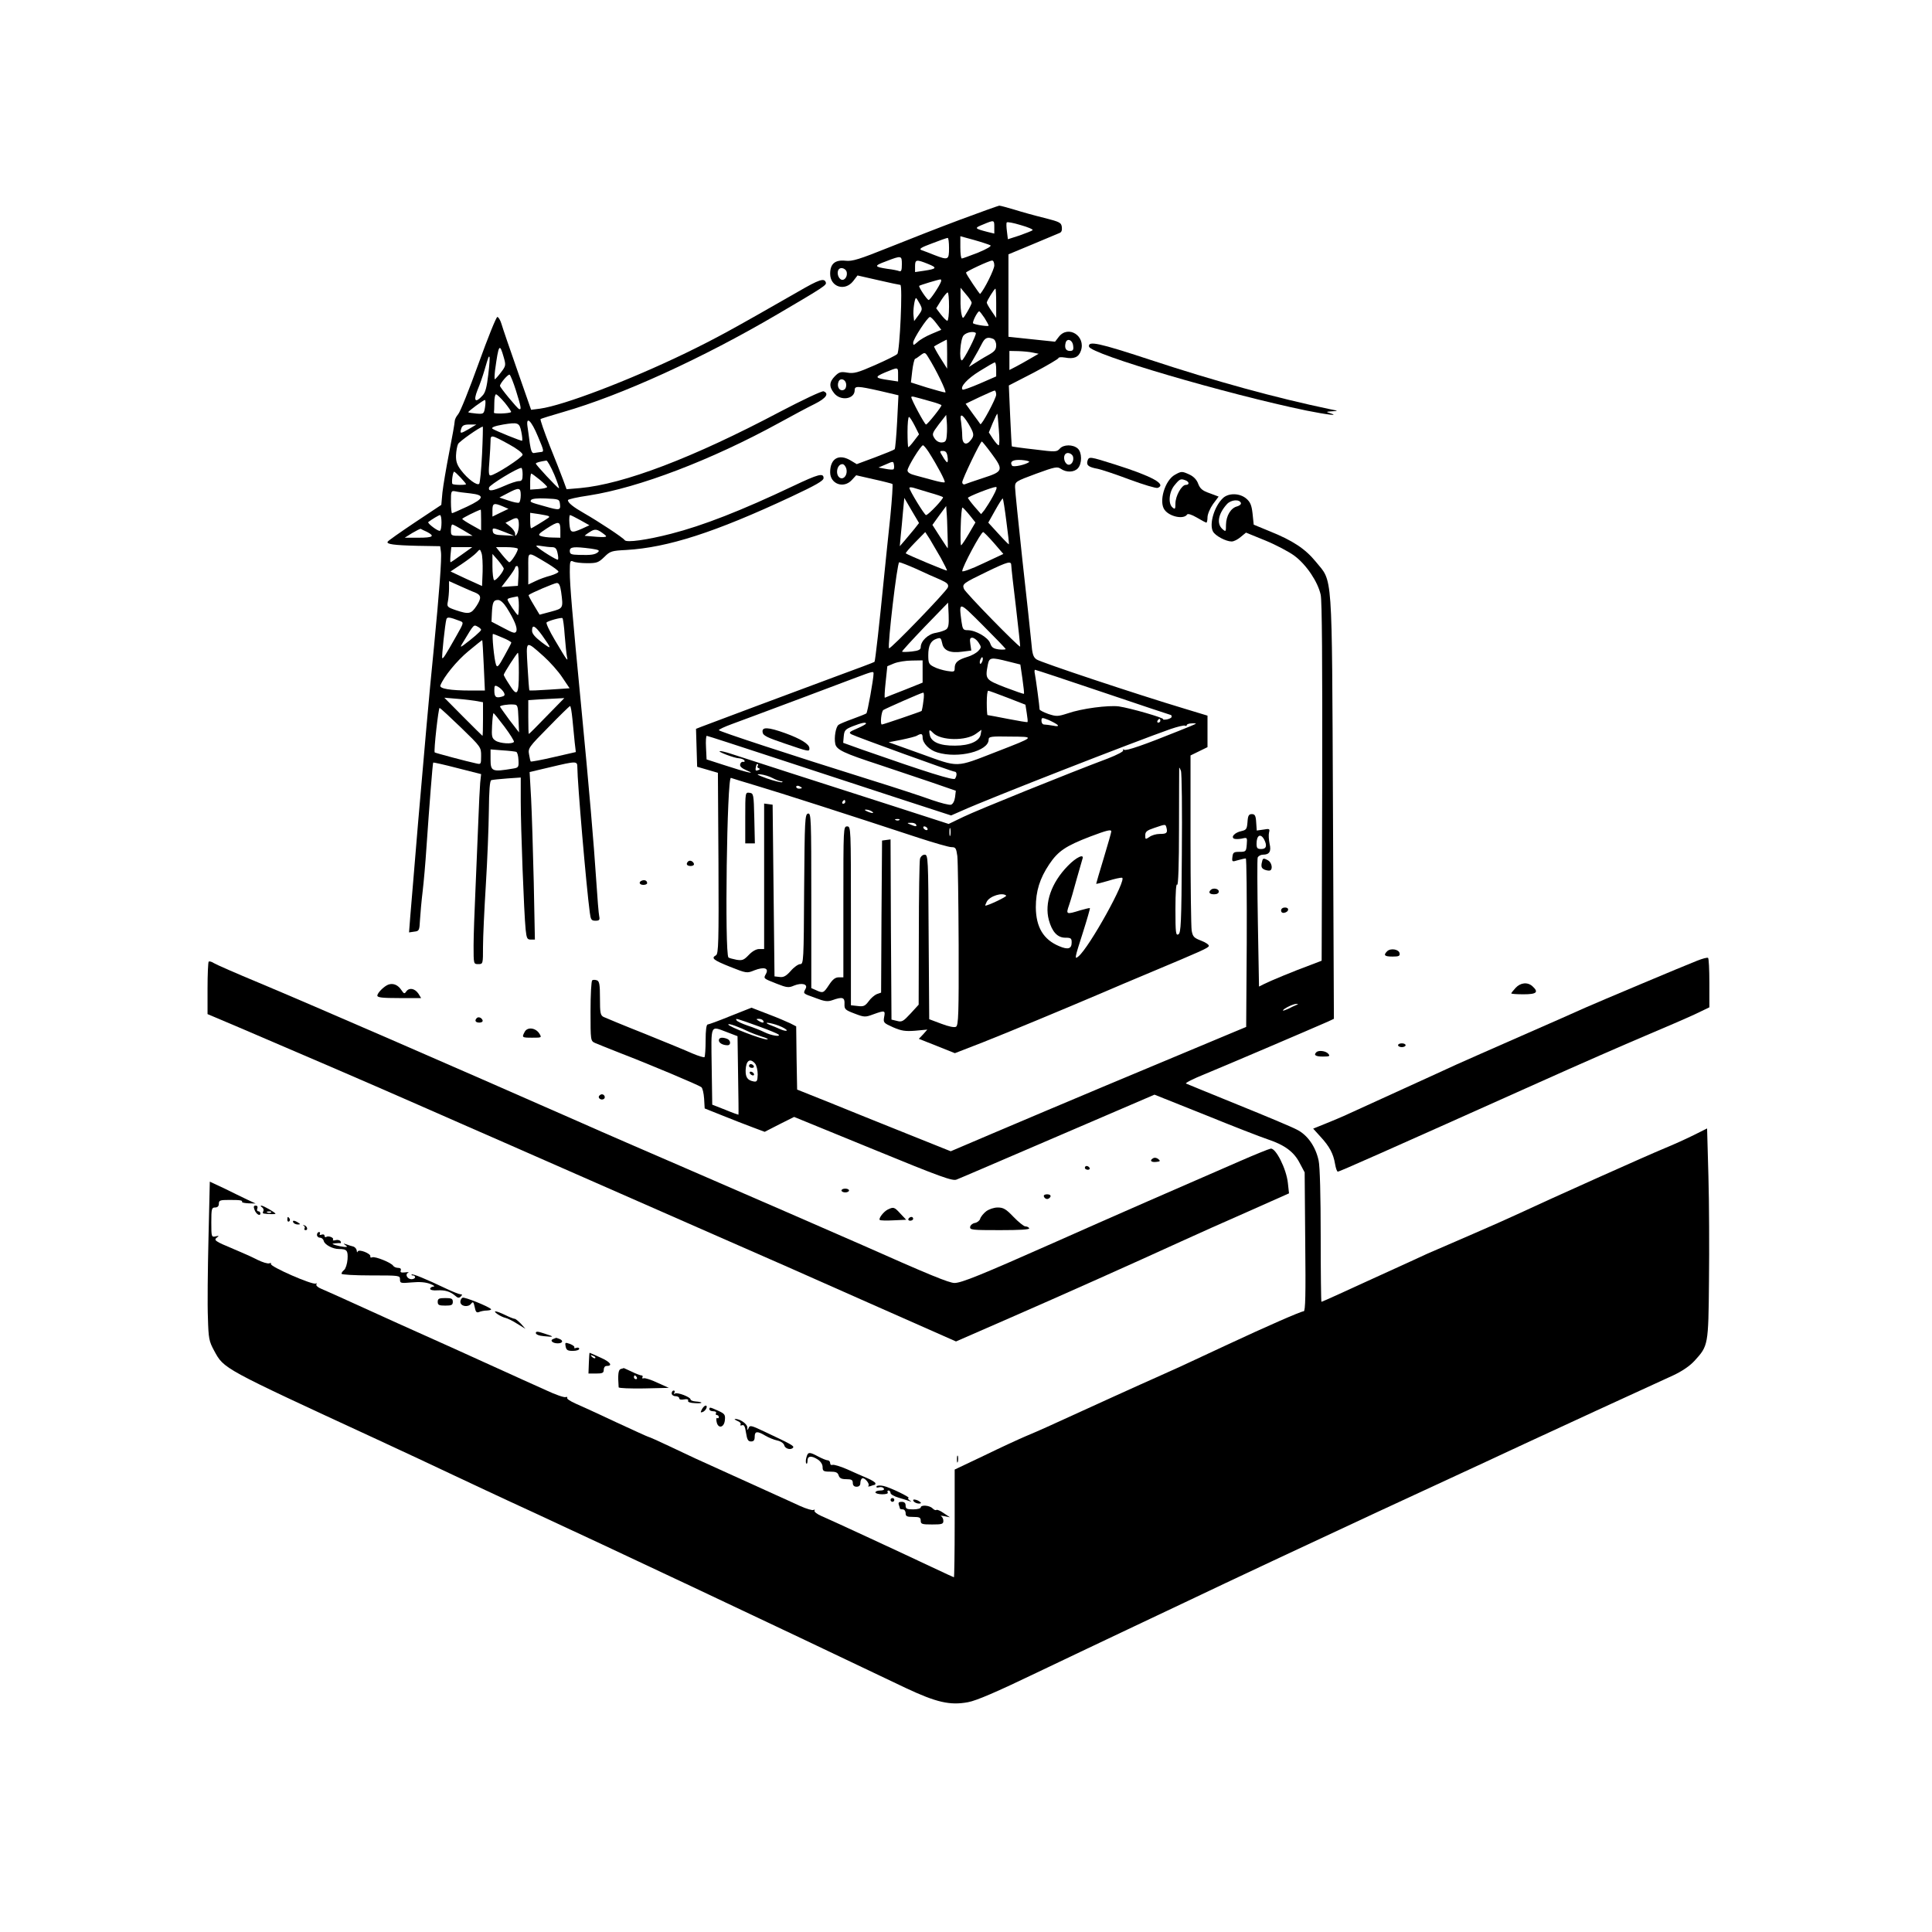 <?xml version="1.0" standalone="no"?>
<!DOCTYPE svg PUBLIC "-//W3C//DTD SVG 20010904//EN"
 "http://www.w3.org/TR/2001/REC-SVG-20010904/DTD/svg10.dtd">
<svg version="1.0" xmlns="http://www.w3.org/2000/svg"
 width="1024pt" height="1024pt" viewBox="0 0 1024 1024"
 preserveAspectRatio="xMidYMid meet">
<g transform="translate(0,1024) scale(0.1,-0.1)"
fill="#000000" stroke="none">
<path d="M5090 9076 c-107 -40 -278 -107 -380 -148 -155 -62 -192 -74 -228
-70 -56 6 -82 -16 -82 -69 0 -70 78 -95 122 -39 l23 30 110 -25 c60 -14 113
-25 117 -25 13 0 -3 -353 -16 -366 -6 -7 -59 -33 -118 -59 -91 -40 -112 -46
-147 -40 -35 6 -44 3 -66 -19 -30 -31 -32 -55 -4 -90 34 -43 109 -32 109 16 0
23 14 23 134 -4 l98 -23 -7 -140 c-4 -77 -10 -143 -13 -146 -4 -4 -51 -23
-104 -43 l-97 -36 -35 21 c-61 35 -106 8 -106 -64 0 -62 71 -88 114 -42 l24
26 92 -21 c51 -11 96 -23 100 -25 3 -2 -2 -80 -11 -172 -10 -92 -25 -240 -34
-328 -23 -233 -46 -440 -50 -443 -1 -2 -92 -36 -201 -76 -232 -86 -676 -252
-717 -268 l-28 -11 3 -100 3 -101 55 -16 55 -16 3 -479 c2 -419 0 -480 -13
-488 -27 -15 -16 -25 74 -61 88 -35 90 -35 129 -19 52 20 78 12 62 -18 -14
-26 -16 -24 57 -53 53 -21 64 -22 91 -10 42 17 75 8 62 -16 -14 -27 -16 -25
51 -49 49 -19 66 -21 91 -12 53 19 66 15 64 -20 -1 -28 3 -32 53 -51 52 -20
57 -20 100 -4 61 22 64 21 57 -15 -5 -29 -3 -31 48 -54 44 -19 64 -22 117 -18
l64 6 -22 -25 -23 -24 96 -38 95 -38 147 57 c144 57 423 173 632 262 58 25
173 74 255 108 279 117 308 130 312 141 2 6 -16 19 -40 28 -39 15 -45 21 -51
54 -3 20 -6 237 -6 483 l0 445 45 22 45 22 0 83 0 84 -122 37 c-253 76 -764
246 -784 261 -18 12 -23 29 -28 92 -4 43 -25 238 -47 434 -21 196 -39 370 -39
387 0 29 3 31 111 71 101 37 113 39 132 26 29 -20 70 -19 90 3 23 25 22 85 -1
105 -25 22 -75 22 -95 -1 -16 -18 -23 -18 -134 -4 -65 7 -119 15 -120 16 -1 1
-5 74 -9 162 l-7 161 132 68 c72 38 131 73 131 77 0 5 15 6 34 3 48 -9 73 1
85 36 27 78 -67 138 -117 74 l-20 -26 -124 13 -123 13 0 218 0 219 125 52 c69
29 133 56 143 60 13 4 17 14 15 32 -3 24 -10 28 -93 49 -49 12 -121 32 -159
44 -37 11 -73 21 -80 21 -6 -1 -99 -34 -206 -74z m180 -40 l0 -34 -37 9 c-69
18 -70 20 -23 39 60 25 60 25 60 -14z m203 -16 c-4 -4 -36 -16 -69 -28 l-62
-20 -5 41 c-3 23 -4 44 -1 48 2 4 35 -2 74 -14 39 -11 67 -23 63 -27z m-224
-80 c8 -4 -15 -18 -65 -39 -44 -17 -82 -31 -86 -31 -5 0 -8 27 -8 59 l0 59 73
-20 c39 -11 78 -24 86 -28z m-219 -15 c0 -63 -4 -65 -77 -37 -26 11 -57 22
-68 26 -16 6 -5 14 55 36 41 16 78 29 83 29 4 1 7 -24 7 -54z m-250 -86 c0
-31 -3 -40 -14 -36 -7 3 -35 9 -62 12 -72 11 -73 16 -8 40 83 32 84 31 84 -16z
m139 2 c50 -20 46 -26 -21 -36 l-48 -7 0 31 c0 36 7 37 69 12z m351 -8 c0 -21
-52 -126 -75 -151 -2 -3 -75 105 -75 113 0 6 121 63 138 64 7 1 12 -11 12 -26z
m-782 -36 c5 -27 -17 -50 -34 -36 -15 12 -19 41 -7 53 12 12 38 1 41 -17z
m499 -51 c-10 -26 -57 -96 -65 -96 -8 0 -55 70 -50 75 4 4 100 33 112 34 4 1
6 -5 3 -13z m163 -111 c0 -5 -11 -27 -24 -49 -22 -37 -23 -38 -29 -15 -4 13
-7 51 -6 84 l0 60 29 -35 c17 -19 30 -39 30 -45z m130 -2 l0 -78 -25 37 c-14
20 -25 40 -25 44 0 9 40 74 46 74 2 0 4 -35 4 -77z m-250 -18 c0 -41 -4 -75
-9 -75 -5 0 -20 15 -34 33 l-25 33 26 42 c15 23 30 42 35 42 4 0 7 -34 7 -75z
m-155 15 c15 -28 14 -32 -7 -61 l-23 -31 -3 28 c-4 28 6 94 13 94 3 0 11 -14
20 -30z m343 -75 c12 -19 22 -38 22 -41 0 -6 -69 4 -82 12 -7 5 23 64 32 64 3
0 15 -16 28 -35z m-255 -29 l26 -34 -52 -22 c-29 -12 -62 -31 -74 -43 -21 -18
-23 -19 -23 -3 0 19 76 136 89 136 5 0 20 -15 34 -34z m209 -51 c6 -7 -64
-145 -74 -145 -16 0 -8 113 9 132 15 17 53 24 65 13z m92 -31 c9 -4 16 -18 16
-34 0 -23 -8 -33 -42 -52 -24 -13 -56 -33 -73 -44 l-30 -19 26 45 c15 25 34
60 43 78 16 32 30 38 60 26z m-244 -81 l0 -77 -36 57 c-20 32 -35 60 -33 61 5
4 63 35 67 36 1 0 2 -35 2 -77z m668 44 c3 -21 -1 -27 -17 -27 -22 0 -30 16
-23 43 7 27 37 16 40 -16z m-213 -36 l30 -6 -45 -26 c-25 -15 -60 -34 -77 -43
l-33 -17 0 51 0 50 48 -1 c26 -1 60 -4 77 -8z m-556 -23 c42 -66 101 -188 91
-188 -7 0 -50 12 -97 26 l-85 27 7 61 c4 34 11 62 15 64 4 1 16 9 26 17 25 19
27 19 43 -7z m361 -65 l0 -38 -87 -38 c-47 -20 -88 -35 -91 -32 -15 14 25 58
90 98 40 25 76 46 81 46 4 1 7 -16 7 -36z m-520 -29 l0 -36 -46 7 c-78 11 -81
16 -23 41 71 29 69 30 69 -12z m-275 -54 c0 -16 -6 -26 -18 -28 -19 -4 -32 20
-23 44 9 25 41 13 41 -16z m795 -52 c0 -19 -78 -165 -84 -156 -1 2 -19 27 -40
55 l-38 53 73 35 c41 19 77 35 81 35 4 0 8 -10 8 -22z m-352 -34 c34 -9 62
-19 62 -22 0 -9 -74 -102 -82 -102 -7 0 -78 132 -78 145 0 4 8 4 18 1 9 -2 45
-12 80 -22z m366 -151 c4 -46 4 -83 -1 -83 -4 0 -18 16 -30 34 l-22 34 21 51
c12 28 23 50 24 48 1 -1 5 -39 8 -84z m-276 -30 c-2 -30 -7 -37 -26 -38 -15
-1 -29 7 -39 22 -14 22 -13 26 23 74 l39 50 3 -35 c2 -20 2 -53 0 -73z m115
61 c30 -51 32 -62 13 -86 -24 -32 -46 -22 -46 20 0 20 -3 54 -6 75 -9 49 5 46
39 -9z m-285 -10 l23 -46 -26 -34 c-14 -19 -28 -34 -31 -34 -2 0 -4 36 -4 80
0 44 3 80 8 80 4 0 17 -21 30 -46z m406 -146 c66 -89 64 -97 -42 -131 -48 -16
-93 -31 -99 -34 -7 -2 -13 3 -13 11 0 16 96 216 104 216 2 0 25 -28 50 -62z
m-331 5 c48 -76 89 -154 84 -159 -3 -3 -29 2 -58 10 -30 8 -73 20 -96 26 -29
7 -43 16 -43 27 0 18 71 133 82 133 4 0 18 -17 31 -37z m99 -23 c3 -16 2 -30
-2 -30 -3 0 -14 14 -23 30 -18 29 -18 30 1 30 14 0 21 -8 24 -30z m666 -3 c5
-27 -17 -50 -34 -36 -15 12 -19 41 -7 53 12 12 38 1 41 -17z m-233 -25 c-14
-14 -85 -30 -91 -20 -14 22 5 33 50 30 26 -2 44 -7 41 -10z m-719 -39 c-3 -3
-22 -2 -42 2 l-38 7 40 17 c38 17 39 17 42 -2 2 -10 1 -21 -2 -24z m-250 2 c7
-29 -11 -56 -31 -49 -30 12 -21 74 10 74 8 0 17 -11 21 -25z m441 -126 c36
-10 68 -21 71 -24 6 -6 -78 -95 -90 -95 -8 0 -88 131 -88 144 0 4 9 4 21 1 12
-4 50 -15 86 -26z m336 -19 c-15 -28 -36 -60 -45 -73 l-18 -22 -35 40 c-19 22
-34 43 -35 46 0 7 127 57 148 58 9 1 3 -16 -15 -49z m-417 -174 c-14 -17 -37
-44 -51 -61 l-26 -30 5 55 c3 30 9 88 12 128 l7 73 39 -67 39 -66 -25 -32z
m488 40 c9 -66 15 -120 13 -121 -1 -1 -26 24 -55 56 l-54 59 37 66 c20 36 38
64 40 62 2 -2 11 -57 19 -122z m-312 -63 c2 -45 2 -80 1 -79 -2 1 -20 30 -42
63 l-39 61 36 50 37 50 2 -31 c2 -18 4 -69 5 -114z m116 98 l32 -40 -35 -60
c-20 -34 -38 -61 -41 -61 -3 0 -4 45 -2 100 1 55 6 100 9 100 3 0 20 -18 37
-39z m-151 -229 c19 -35 34 -65 32 -66 -3 -3 -206 82 -218 91 -3 2 20 28 49
58 l54 55 24 -37 c12 -21 39 -66 59 -101z m281 80 l50 -58 -109 -51 c-60 -29
-109 -46 -109 -40 0 22 99 207 111 207 3 0 29 -26 57 -58z m-412 -137 c43 -20
100 -46 127 -57 38 -17 46 -25 41 -41 -7 -21 -305 -330 -312 -323 -9 10 43
456 54 456 6 0 47 -16 90 -35z m504 18 c0 -10 11 -110 25 -223 13 -112 23
-205 22 -207 -6 -5 -292 287 -298 306 -10 26 -4 30 122 91 114 55 129 58 129
33z m-345 -339 c-8 -6 -33 -14 -54 -18 -42 -6 -81 -44 -81 -76 0 -13 -11 -19
-47 -23 -27 -3 -50 -3 -52 -1 -2 2 52 61 120 132 l124 128 3 -65 c2 -51 -1
-68 -13 -77z m315 -104 c0 -3 -16 -4 -36 -2 -29 4 -38 10 -46 33 -11 31 -77
69 -120 69 -23 0 -26 5 -32 46 -14 109 -16 109 114 -21 66 -66 120 -122 120
-125z m-336 30 c7 -38 42 -53 106 -44 l48 6 -5 34 c-4 27 -2 34 10 34 9 0 24
-11 33 -25 16 -24 16 -27 -1 -45 -10 -11 -37 -26 -59 -32 -49 -15 -66 -29 -66
-59 0 -20 -3 -21 -41 -15 -23 4 -54 13 -70 22 -26 13 -29 20 -29 62 0 49 13
75 40 85 25 9 27 8 34 -23z m212 -96 c-4 -9 -9 -15 -11 -12 -3 3 -3 13 1 22 4
9 9 15 11 12 3 -3 3 -13 -1 -22z m138 0 l64 -16 11 -75 c6 -42 10 -78 8 -80
-2 -2 -47 14 -100 34 -105 41 -106 43 -91 122 8 37 17 38 108 15z m-454 -53
l0 -59 -97 -39 c-54 -21 -100 -39 -103 -41 -3 -1 -1 36 4 82 l9 85 36 15 c20
8 62 15 94 15 l57 1 0 -59z m958 -111 c195 -66 357 -120 359 -120 1 0 3 -4 3
-9 0 -5 -11 -11 -25 -14 -14 -2 -23 -2 -20 1 7 7 -174 59 -235 68 -56 7 -197
-11 -271 -37 -53 -17 -60 -17 -103 -3 -25 9 -46 20 -46 24 0 15 -20 164 -25
188 -3 12 -2 22 1 22 4 0 167 -54 362 -120z m-1218 100 c0 -28 -32 -206 -38
-211 -4 -3 -36 -16 -72 -29 -36 -13 -70 -27 -76 -32 -14 -11 -24 -66 -17 -100
6 -32 45 -50 238 -113 71 -24 191 -64 265 -89 l136 -47 -4 -34 c-3 -21 -11
-36 -21 -40 -10 -3 -55 9 -102 25 -46 17 -192 65 -324 106 -435 136 -805 258
-805 264 0 4 30 18 68 32 37 13 182 68 322 120 140 53 291 109 335 126 93 35
95 35 95 22z m710 -128 l95 -37 7 -45 c4 -24 6 -45 4 -47 -1 -2 -49 6 -105 17
-56 11 -104 20 -107 20 -2 0 -4 29 -4 65 0 36 3 65 8 64 4 0 50 -17 102 -37z
m-446 -19 c-3 -27 -8 -49 -9 -51 -2 -3 -204 -72 -211 -72 -10 0 -3 70 8 77 17
10 200 91 211 92 5 1 5 -20 1 -46z m711 -125 c7 -7 -1 -9 -24 -4 -18 3 -40 6
-47 6 -8 0 -14 9 -14 19 0 19 2 19 38 5 20 -9 42 -21 47 -26z m545 22 c0 -5
-5 -10 -11 -10 -5 0 -7 5 -4 10 3 6 8 10 11 10 2 0 4 -4 4 -10z m-1560 -15 c0
-3 -21 -15 -47 -26 -42 -18 -46 -22 -30 -31 24 -13 534 -198 547 -198 12 0 13
-20 2 -37 -7 -11 -150 34 -490 153 l-103 37 3 35 c3 31 8 37 48 53 46 18 70
23 70 14z m1748 -1 c-2 -2 -44 -20 -93 -39 -181 -73 -276 -106 -287 -99 -6 4
-8 3 -5 -3 4 -5 -32 -24 -81 -43 -203 -76 -693 -274 -765 -309 l-79 -38 -291
94 c-161 52 -411 132 -557 179 -146 47 -285 92 -309 100 -25 8 -49 14 -55 13
-19 -1 78 -38 101 -38 12 -1 25 -6 28 -11 4 -6 1 -9 -6 -8 -7 2 -14 -4 -16
-13 -3 -11 9 -21 34 -32 57 -24 0 -11 -116 27 l-96 31 -3 63 c-2 34 0 62 4 62
4 0 170 -54 368 -119 199 -65 488 -160 644 -211 l283 -92 57 25 c144 65 918
367 1106 433 38 13 72 21 77 18 5 -3 9 -2 9 3 0 4 12 9 26 9 14 1 24 0 22 -2z
m-1392 -49 c41 -41 174 -43 227 -4 l29 21 -4 -23 c-5 -37 -58 -61 -136 -61
-80 -1 -127 19 -134 57 -6 29 -2 31 18 10z m-56 -24 c0 -30 36 -67 78 -79 111
-34 272 7 272 68 0 16 12 18 114 16 134 -1 137 1 -74 -81 -219 -85 -194 -84
-397 -11 l-173 62 67 13 c38 8 75 17 83 22 23 13 30 11 30 -10z m-874 -150
c-4 -5 -1 -11 6 -13 8 -3 6 -6 -4 -10 -11 -5 -15 -2 -13 10 5 23 4 22 11 22 3
0 3 -4 0 -9z m2248 -465 c-2 -368 -5 -421 -18 -428 -14 -8 -16 7 -16 134 0 89
4 138 9 129 6 -9 10 108 10 300 0 173 1 316 1 319 1 3 5 -4 9 -15 5 -11 7
-209 5 -439z m-2169 400 c17 -9 37 -16 45 -17 8 0 10 -3 5 -5 -6 -2 -42 7 -80
20 -52 19 -61 24 -35 22 19 -2 49 -11 65 -20z m-84 -41 c115 -34 495 -156 856
-275 83 -27 162 -50 176 -50 22 0 25 -5 31 -47 3 -27 6 -239 7 -472 1 -365 -1
-425 -14 -433 -9 -5 -39 1 -78 16 l-64 24 -3 436 c-2 419 -3 436 -21 436 -11
0 -21 -9 -25 -22 -3 -13 -6 -192 -6 -398 l-1 -375 -43 -47 c-39 -42 -46 -46
-72 -39 l-29 7 -3 478 -2 477 -23 -3 -22 -3 -3 -403 -2 -403 -23 -8 c-12 -5
-32 -22 -43 -38 -19 -25 -27 -29 -58 -25 l-36 4 0 474 c0 467 0 474 -20 474
-20 0 -20 -7 -20 -400 l0 -400 -25 0 c-18 0 -32 -11 -51 -40 -29 -44 -32 -45
-69 -28 l-25 11 0 464 c0 437 -1 464 -17 461 -17 -3 -18 -31 -21 -401 -2 -381
-3 -397 -21 -397 -10 0 -33 -16 -50 -36 -24 -27 -38 -35 -59 -32 l-27 3 -5
455 -5 455 -22 3 -23 3 0 -385 0 -386 -26 0 c-16 0 -37 -12 -55 -31 -26 -27
-34 -31 -65 -26 -20 4 -39 9 -43 12 -21 21 -8 960 13 952 7 -3 68 -21 137 -42z
m239 -11 c0 -2 -7 -4 -15 -4 -8 0 -15 4 -15 10 0 5 7 7 15 4 8 -4 15 -8 15
-10z m230 -74 c0 -5 -5 -10 -11 -10 -5 0 -7 5 -4 10 3 6 8 10 11 10 2 0 4 -4
4 -10z m140 -50 c18 -12 2 -12 -25 0 -13 6 -15 9 -5 9 8 0 22 -4 30 -9z m147
-46 c-3 -3 -12 -4 -19 -1 -8 3 -5 6 6 6 11 1 17 -2 13 -5z m88 -24 c7 -12 -2
-12 -30 0 -19 8 -19 9 2 9 12 1 25 -3 28 -9z m1328 -19 c6 -26 0 -31 -37 -31
-18 0 -42 -7 -54 -16 -21 -14 -22 -14 -22 9 0 19 9 26 48 39 62 21 59 21 65
-1z m-1268 -1 c3 -5 2 -10 -4 -10 -5 0 -13 5 -16 10 -3 6 -2 10 4 10 5 0 13
-4 16 -10z m122 -37 c-3 -10 -5 -2 -5 17 0 19 2 27 5 18 2 -10 2 -26 0 -35z
m853 20 c0 -5 -18 -68 -40 -141 -22 -72 -40 -134 -40 -136 0 -2 28 5 62 15 34
11 68 18 75 17 28 -6 -173 -369 -231 -417 -22 -18 -21 -12 24 128 22 69 38
126 37 128 -2 1 -25 -4 -52 -12 -74 -23 -76 -22 -59 27 8 23 26 84 40 137 15
53 29 101 31 108 12 31 -34 9 -78 -37 -87 -89 -124 -197 -100 -286 17 -63 46
-94 87 -94 30 0 34 -3 34 -25 0 -34 -19 -40 -66 -20 -84 35 -123 101 -124 206
0 86 21 153 71 228 47 70 87 97 217 147 90 34 112 39 112 27z m-557 -340 c5
-5 -95 -53 -111 -53 -1 0 2 9 8 21 16 30 84 51 103 32z"/>
<path d="M4042 6359 c2 -18 24 -28 118 -60 129 -44 130 -44 130 -25 0 22 -46
50 -128 80 -92 33 -125 34 -120 5z"/>
<path d="M3950 5906 l0 -136 25 0 26 0 -3 133 c-3 128 -4 132 -25 135 -23 3
-23 3 -23 -132z"/>
<path d="M4230 8694 c-356 -204 -431 -245 -595 -325 -302 -146 -649 -278 -773
-295 l-47 -6 -73 209 c-40 114 -78 225 -84 246 -6 20 -16 37 -22 37 -6 0 -51
-112 -100 -248 -49 -136 -97 -256 -108 -268 -10 -11 -18 -28 -18 -37 0 -9 -13
-83 -29 -164 -16 -82 -32 -177 -36 -213 l-6 -66 -140 -93 c-76 -51 -142 -97
-144 -102 -9 -13 31 -19 159 -22 l119 -2 4 -30 c5 -34 -9 -216 -37 -505 -11
-107 -29 -298 -40 -425 -36 -407 -59 -677 -69 -805 -6 -69 -13 -160 -17 -203
l-6 -79 27 4 c27 3 28 6 31 63 2 33 8 101 14 150 6 50 15 153 20 230 16 232
33 450 36 453 1 2 59 -11 128 -29 l126 -32 -5 -46 c-2 -25 -7 -118 -10 -206
-4 -88 -10 -250 -15 -360 -5 -110 -10 -244 -10 -297 0 -98 0 -98 25 -98 25 0
25 1 25 93 0 50 7 198 15 327 8 129 15 306 16 393 1 107 5 160 13 162 6 2 44
6 84 9 l72 5 0 -127 c0 -136 17 -592 26 -679 5 -46 8 -53 27 -53 l22 0 -6 302
c-4 167 -10 367 -14 444 l-8 142 110 26 c139 33 143 33 143 -1 0 -78 47 -628
66 -770 5 -37 8 -43 30 -43 20 0 24 4 20 23 -3 12 -10 99 -16 192 -13 197 -37
480 -80 925 -47 487 -60 640 -60 709 0 57 2 62 18 55 9 -5 43 -9 74 -9 51 0
60 3 91 33 31 31 39 33 116 37 221 13 470 93 876 283 130 61 170 84 170 98 0
29 -28 21 -161 -42 -276 -131 -479 -210 -647 -253 -128 -33 -236 -48 -246 -34
-8 13 -142 101 -214 142 -58 33 -87 56 -87 70 0 5 50 16 112 25 263 41 647
187 1008 385 69 38 153 83 188 100 60 30 78 55 47 67 -8 3 -112 -46 -232 -109
-461 -244 -827 -383 -1059 -404 l-71 -6 -18 49 c-10 27 -42 109 -72 183 -29
74 -51 137 -48 140 3 2 56 19 119 37 310 89 741 286 1136 518 247 145 262 155
257 169 -8 25 -35 16 -147 -49z m-1560 -348 c12 -42 11 -46 -15 -80 -15 -20
-30 -36 -32 -36 -3 0 -2 21 1 48 19 139 24 146 46 68z m-82 -91 c-8 -67 -15
-96 -31 -112 -38 -42 -49 -28 -26 30 12 28 28 75 36 102 21 72 23 78 27 74 3
-2 0 -44 -6 -94z m147 -86 c27 -87 30 -102 16 -97 -10 4 -101 114 -101 123 0
13 44 64 51 59 5 -3 20 -41 34 -85z m-59 -64 c20 -25 35 -47 33 -49 -8 -8 -94
-11 -91 -3 1 4 2 27 2 52 0 25 4 45 9 45 5 0 26 -20 47 -45z m-105 -22 c-6
-37 -7 -38 -46 -35 -22 2 -41 5 -43 7 -4 3 80 65 88 65 4 0 4 -17 1 -37z m280
-156 c33 -78 34 -82 14 -83 -11 -1 -26 -4 -34 -5 -11 -3 -17 11 -23 51 -4 30
-9 70 -12 88 -9 60 20 34 55 -51z m-88 25 c5 -24 7 -46 4 -48 -3 -3 -139 52
-156 63 -10 7 10 15 56 23 79 13 86 10 96 -38z m-278 14 c-45 -26 -49 -26 -40
3 5 16 15 21 43 21 l37 0 -40 -24z m70 -133 c-4 -82 -11 -152 -15 -157 -11
-12 -61 25 -96 71 -22 29 -28 48 -27 80 1 23 6 50 11 60 8 14 111 87 131 92 1
1 0 -65 -4 -146z m143 52 c42 -23 72 -46 72 -55 -1 -15 -148 -110 -171 -110
-9 0 -10 20 -5 77 3 42 6 89 6 105 0 35 3 35 98 -17z m240 -161 c17 -41 28
-74 24 -72 -11 5 -122 124 -122 131 0 5 23 11 56 16 5 0 24 -33 42 -75z m-168
1 c0 -28 -4 -35 -20 -35 -11 0 -45 -11 -76 -25 -66 -29 -87 -31 -82 -9 3 14
150 104 171 104 4 0 7 -16 7 -35z m-329 -16 c16 -17 29 -33 29 -35 0 -6 -66
-5 -72 1 -6 6 2 65 9 65 3 0 18 -14 34 -31z m419 -11 c22 -18 40 -36 40 -39 0
-4 -20 -9 -45 -11 l-45 -3 0 42 c0 24 3 43 6 43 3 0 23 -15 44 -32z m-100 -82
c0 -19 -4 -37 -9 -40 -5 -3 -30 2 -56 11 l-48 16 44 23 c60 32 69 30 69 -10z
m-267 9 c78 -9 74 -27 -17 -70 -41 -19 -77 -35 -80 -35 -3 0 -6 27 -6 60 0 57
1 60 23 56 12 -3 48 -8 80 -11z m475 -57 c4 -33 -3 -34 -79 -12 -80 22 -81 23
-74 34 4 7 36 10 78 8 70 -3 72 -4 75 -30z m-303 -12 l30 -13 -42 -20 -43 -21
0 34 c0 37 8 40 55 20z m-115 -72 l0 -55 -50 28 c-27 15 -50 30 -50 33 0 4 73
41 98 49 1 1 2 -24 2 -55z m359 20 c2 -2 2 -5 0 -7 -26 -18 -90 -57 -94 -57
-3 0 -5 19 -5 41 l0 41 48 -7 c26 -4 49 -9 51 -11z m-569 -33 c0 -22 -3 -42
-8 -44 -8 -6 -69 40 -62 46 18 14 56 37 62 37 5 0 8 -18 8 -39z m736 12 l48
-27 -39 -18 c-57 -25 -63 -23 -67 27 -2 25 0 45 3 45 4 0 28 -12 55 -27z
m-326 -26 c0 -18 -5 -39 -10 -47 -8 -13 -10 -13 -10 2 0 9 -12 26 -26 37 l-25
20 28 14 c35 19 43 14 43 -26z m220 -27 l0 -40 -42 1 c-24 0 -51 4 -62 8 -16
6 -11 12 30 39 65 42 74 41 74 -8z m-515 0 l50 -30 -57 0 c-58 0 -58 0 -58 30
0 17 3 30 8 30 4 0 30 -14 57 -30z m-192 -9 c44 -23 32 -31 -45 -31 l-73 0 40
25 c22 13 42 23 45 22 3 -2 17 -9 33 -16z m412 -1 l50 -20 -55 3 c-43 1 -56 6
-58 20 -4 22 2 21 63 -3z m530 -14 c20 -15 4 -16 -105 -6 -3 0 8 9 24 19 30
20 40 19 81 -13z m-280 -66 c18 0 25 -7 30 -31 4 -17 5 -33 2 -35 -4 -5 -91
49 -112 69 -7 6 2 7 24 3 18 -3 44 -6 56 -6z m-478 -40 c-30 -22 -57 -40 -59
-40 -2 0 -2 18 0 40 l4 40 56 0 55 0 -56 -40z m297 32 c5 -9 -34 -72 -45 -72
-3 0 -20 18 -38 40 l-32 40 55 0 c30 0 57 -4 60 -8z m390 0 c39 -6 46 -9 35
-19 -16 -13 -36 -16 -101 -14 -41 1 -48 4 -48 21 0 22 21 24 114 12z m-576
-122 l-3 -76 -84 38 -83 39 60 40 c33 22 68 49 78 60 18 20 18 20 26 -2 5 -13
7 -57 6 -99z m345 43 c31 -19 57 -38 57 -43 0 -5 -19 -14 -42 -21 -24 -6 -60
-19 -80 -29 l-38 -18 0 84 c0 97 -10 94 103 27z m-233 -26 c0 -16 -42 -67 -51
-62 -5 4 -9 36 -9 73 l0 66 30 -34 c16 -19 29 -39 30 -43z m78 -39 l-3 -53
-43 -3 -44 -3 36 47 c20 26 36 51 36 55 0 5 5 9 11 9 6 0 9 -21 7 -52z m-231
-88 c34 -14 36 -29 9 -71 -29 -44 -41 -46 -110 -23 -46 16 -48 18 -42 47 3 16
6 47 6 68 l0 39 58 -26 c31 -14 67 -30 79 -34z m457 4 c12 -89 12 -88 -54
-106 l-60 -16 -30 50 c-17 28 -30 52 -28 54 10 10 135 63 149 64 12 0 18 -13
23 -46z m-224 -74 c0 -27 -2 -50 -5 -50 -6 0 -55 73 -55 82 0 6 10 9 53 17 4
0 7 -21 7 -49z m-65 -10 c41 -65 58 -107 52 -125 -6 -14 -15 -12 -69 17 l-63
33 2 44 c3 59 8 71 33 71 12 0 29 -15 45 -40z m-248 -71 c22 -8 22 -9 -19 -81
-59 -104 -69 -120 -74 -116 -4 4 15 183 22 206 4 13 16 12 71 -9z m556 -76 c4
-48 9 -99 12 -113 7 -31 2 -24 -65 89 -28 47 -47 88 -43 92 10 9 76 27 84 23
3 -2 9 -43 12 -91z m-443 29 c0 -7 -48 -48 -94 -82 -18 -13 -18 -10 4 25 52
87 51 85 71 74 10 -5 19 -13 19 -17z m323 -29 c53 -75 53 -78 -2 -37 -35 27
-51 45 -51 61 0 35 15 28 53 -24z m-209 -13 c25 -10 46 -22 46 -26 0 -3 -17
-35 -37 -71 -31 -57 -38 -63 -44 -46 -10 27 -23 163 -16 163 3 0 26 -9 51 -20z
m-100 -147 l6 -133 -74 0 c-110 0 -168 10 -162 27 18 46 87 131 149 182 40 33
72 59 73 58 1 -1 5 -62 8 -134z m319 47 c32 -29 76 -78 97 -110 l39 -58 -105
-7 c-58 -4 -106 -6 -108 -4 -2 2 -6 59 -10 127 -8 142 -12 140 87 52z m-133
-85 c0 -120 -9 -131 -52 -61 -16 24 -28 46 -28 49 0 9 70 117 75 117 3 0 5
-47 5 -105z m-80 -104 c8 -15 5 -20 -12 -24 -30 -8 -38 -1 -38 34 0 26 2 29
20 19 11 -6 24 -19 30 -29z m-142 -47 l32 -6 0 -89 c0 -49 -1 -89 -3 -89 -1 0
-47 46 -102 101 l-100 101 71 -6 c39 -3 85 -9 102 -12z m370 -79 c-50 -52 -93
-95 -95 -95 -2 0 -3 40 -3 90 l0 89 58 4 c31 2 74 4 95 5 l38 2 -93 -95z
m-150 -14 l3 -73 -51 66 c-27 37 -50 69 -50 71 0 6 43 13 70 11 24 -1 25 -4
28 -75z m286 -3 c4 -40 9 -96 12 -123 l6 -51 -118 -27 c-64 -15 -119 -25 -121
-23 -2 2 -6 19 -9 38 -6 32 -1 39 103 144 59 61 111 111 114 112 4 1 9 -31 13
-70z m-590 -45 c105 -102 106 -103 106 -149 0 -46 -1 -46 -27 -40 -44 9 -216
55 -219 58 -6 7 20 238 26 236 5 -2 56 -49 114 -105z m230 5 c30 -40 52 -76
50 -80 -8 -13 -73 -9 -97 6 -20 13 -22 22 -19 80 2 37 5 66 8 66 2 0 28 -32
58 -72z m62 -133 c6 -2 11 -21 12 -44 2 -38 0 -40 -31 -45 -108 -18 -117 -15
-117 48 l0 54 63 -5 c34 -2 67 -6 73 -8z"/>
<path d="M5772 8403 c7 -40 731 -252 1152 -339 115 -23 177 -30 126 -14 -23 7
-23 8 10 10 35 2 35 2 -10 11 -287 60 -609 148 -960 264 -265 87 -324 100
-318 68z"/>
<path d="M5764 7798 c-7 -24 5 -34 55 -43 19 -4 95 -29 169 -57 73 -27 140
-47 148 -44 49 19 -30 62 -226 124 -136 43 -138 43 -146 20z"/>
<path d="M6228 7724 c-54 -29 -88 -144 -55 -187 27 -36 101 -51 119 -24 3 6
24 0 51 -16 25 -15 48 -27 51 -27 3 0 6 13 6 28 0 16 13 47 29 70 l30 40 -48
18 c-38 13 -50 24 -60 49 -7 21 -24 39 -45 49 -41 19 -44 19 -78 0z m56 -30
c20 -8 21 -24 1 -24 -22 0 -55 -59 -55 -99 0 -29 -2 -32 -15 -21 -25 20 -19
84 11 119 27 33 32 35 58 25z"/>
<path d="M6482 7600 c-46 -43 -74 -138 -53 -177 12 -23 69 -53 99 -53 12 0 33
11 48 24 l28 23 103 -42 c56 -23 126 -60 154 -81 64 -48 124 -138 139 -207 7
-35 9 -355 8 -996 l-3 -943 -60 -23 c-85 -31 -215 -85 -246 -101 l-26 -13 -6
335 c-3 184 -4 341 -1 349 4 8 16 15 28 15 34 0 45 17 35 58 -4 20 -6 47 -3
59 5 20 3 22 -29 16 l-36 -5 -3 43 c-2 36 -7 44 -23 44 -16 0 -21 -8 -23 -42
-3 -37 -6 -42 -32 -48 -34 -7 -57 -30 -40 -40 6 -3 24 -3 41 0 30 7 30 7 27
-32 -3 -36 -5 -38 -38 -38 -31 0 -35 -3 -38 -27 -3 -26 -2 -27 30 -17 18 5 36
9 41 9 4 0 6 -201 5 -447 l-3 -446 -65 -27 c-473 -197 -918 -384 -1278 -537
l-223 -95 -232 93 c-128 51 -311 125 -407 164 l-175 70 -3 168 -2 167 -31 16
c-17 8 -70 31 -118 49 l-88 34 -111 -44 c-61 -25 -116 -45 -121 -45 -7 0 -11
-31 -11 -83 0 -46 -3 -86 -6 -90 -3 -3 -32 6 -63 19 -31 14 -145 61 -254 105
-109 43 -207 84 -218 89 -17 9 -19 22 -19 99 0 72 -3 90 -16 95 -9 3 -20 4
-25 0 -5 -3 -9 -76 -9 -163 0 -156 0 -158 24 -169 13 -6 72 -29 132 -53 161
-62 417 -170 431 -181 7 -5 13 -33 15 -61 l3 -52 95 -38 c52 -21 124 -49 159
-62 l64 -24 78 40 78 39 418 -171 c358 -147 422 -170 443 -161 14 5 255 109
537 230 l512 220 268 -107 c147 -60 297 -118 333 -130 90 -30 139 -67 169
-126 l26 -49 3 -368 c3 -278 1 -368 -8 -368 -14 0 -197 -80 -413 -181 -243
-114 -277 -129 -367 -169 -71 -31 -350 -158 -580 -263 -30 -14 -82 -36 -115
-50 -33 -14 -131 -59 -217 -101 l-158 -75 0 -286 c0 -157 -2 -285 -4 -285 -1
0 -54 24 -117 54 -148 70 -532 248 -586 271 -23 10 -39 23 -36 28 3 6 1 7 -5
4 -5 -4 -39 6 -74 22 -34 16 -90 41 -123 56 -33 15 -134 61 -225 102 -91 41
-183 83 -205 93 -22 10 -85 40 -140 66 -55 26 -104 48 -110 49 -5 1 -83 37
-172 78 -89 42 -185 86 -213 98 -27 12 -47 25 -44 30 3 5 -1 6 -8 4 -8 -3 -54
13 -103 36 -50 22 -103 47 -120 54 -16 8 -109 49 -205 93 -96 44 -236 107
-310 140 -74 33 -223 100 -330 149 -107 49 -210 95 -227 102 -18 7 -30 18 -26
24 3 5 2 7 -3 4 -16 -10 -246 91 -238 104 3 5 -1 6 -9 3 -8 -3 -37 6 -63 19
-27 14 -83 39 -124 56 -101 42 -109 48 -90 62 12 9 11 10 -7 6 -22 -5 -23 -3
-23 74 0 72 2 79 20 79 13 0 20 7 20 20 0 18 7 20 55 20 60 0 71 -2 68 -11 -1
-3 15 -6 35 -7 l37 -1 -45 21 c-25 12 -79 38 -121 59 l-77 36 -7 -301 c-4
-165 -6 -355 -3 -421 3 -110 6 -124 33 -174 53 -97 38 -89 865 -471 140 -65
314 -146 385 -180 72 -34 276 -130 455 -212 370 -171 1190 -557 1961 -925 162
-76 234 -93 330 -75 44 8 151 54 363 156 166 79 384 183 486 231 102 48 237
112 300 142 262 125 649 306 1025 481 579 268 681 315 770 357 83 39 665 307
793 365 47 22 87 49 113 77 73 80 74 81 77 423 2 168 1 418 -3 557 l-7 252
-68 -34 c-38 -19 -108 -51 -157 -71 -90 -37 -606 -268 -768 -344 -49 -23 -173
-78 -275 -122 -102 -44 -198 -86 -215 -93 -16 -8 -148 -68 -293 -134 -145 -67
-265 -121 -268 -121 -2 0 -4 157 -4 350 0 208 -4 369 -11 399 -16 74 -59 136
-116 164 -26 14 -167 73 -313 132 -146 59 -269 110 -274 112 -5 3 40 26 100
50 93 38 552 234 652 278 l32 15 -5 1119 c-6 1278 0 1192 -92 1305 -55 67
-121 111 -243 160 l-85 35 -6 58 c-5 45 -12 62 -33 80 -35 30 -94 31 -124 3z
m95 -26 c2 -7 -7 -14 -20 -18 -33 -8 -58 -49 -59 -97 0 -38 -1 -39 -19 -23
-32 29 -22 81 24 132 22 24 67 27 74 6z m123 -1783 c17 -33 12 -51 -15 -51
-21 0 -25 5 -25 28 0 45 21 57 40 23z m170 -878 c-8 -3 -27 -12 -42 -20 -16
-7 -28 -11 -28 -9 0 9 54 35 70 35 13 -1 13 -1 0 -6z m-2843 -115 c50 -18 95
-37 99 -41 15 -14 -38 -6 -74 12 -20 10 -61 26 -89 35 -29 10 -56 22 -59 28
-8 13 -5 12 123 -34z m18 32 c8 -13 -5 -13 -25 0 -13 8 -13 10 2 10 9 0 20 -4
23 -10z m-70 -61 c11 -5 40 -16 65 -24 25 -7 36 -14 25 -14 -26 -1 -205 68
-205 79 0 8 55 -12 115 -41z m152 35 c24 -9 43 -21 43 -25 0 -5 -15 -2 -32 5
-18 8 -44 19 -58 24 -41 17 1 13 47 -4z m-273 -35 l55 -21 3 -207 c2 -113 3
-207 2 -209 0 -1 -32 10 -70 26 l-69 27 -3 203 c-3 229 -9 215 82 181z m148
-166 c8 -10 14 -36 14 -58 -1 -34 -4 -40 -21 -37 -33 6 -44 22 -43 60 2 51 23
66 50 35z"/>
<path d="M3810 4726 c0 -14 21 -26 46 -26 19 0 18 26 -2 34 -26 10 -44 7 -44
-8z"/>
<path d="M3970 4590 c0 -5 7 -10 16 -10 8 0 12 5 9 10 -3 6 -10 10 -16 10 -5
0 -9 -4 -9 -10z"/>
<path d="M3975 4550 c3 -5 11 -10 16 -10 6 0 7 5 4 10 -3 6 -11 10 -16 10 -6
0 -7 -4 -4 -10z"/>
<path d="M6687 5664 c-3 -19 0 -27 17 -34 11 -4 24 -6 29 -3 14 8 7 42 -12 53
-27 14 -28 13 -34 -16z"/>
<path d="M3647 5674 c-13 -13 -7 -24 14 -24 11 0 19 5 17 12 -5 14 -22 21 -31
12z"/>
<path d="M3403 5573 c-20 -7 -15 -23 7 -23 11 0 20 4 20 9 0 13 -12 19 -27 14z"/>
<path d="M6417 5523 c-14 -13 -6 -23 18 -23 16 0 25 6 25 15 0 15 -31 21 -43
8z"/>
<path d="M6790 5414 c0 -9 7 -14 17 -12 25 5 28 28 4 28 -12 0 -21 -6 -21 -16z"/>
<path d="M7352 5198 c-21 -21 -14 -28 29 -28 33 0 40 3 37 18 -4 21 -48 28
-66 10z"/>
<path d="M8995 5148 c-79 -31 -518 -216 -593 -249 -37 -17 -191 -85 -342 -151
-151 -66 -304 -134 -340 -150 -36 -17 -162 -74 -280 -128 -118 -54 -246 -112
-285 -130 -38 -18 -98 -43 -133 -57 l-62 -25 39 -43 c48 -52 68 -90 77 -144 4
-23 10 -41 15 -41 8 0 236 101 1064 472 209 94 463 205 565 248 102 43 220 94
263 114 l77 37 0 129 c0 71 -3 131 -7 133 -5 3 -30 -4 -58 -15z"/>
<path d="M1106 5143 c-3 -4 -6 -68 -6 -142 l0 -136 163 -69 c330 -141 670
-287 952 -411 160 -70 382 -168 495 -217 207 -91 490 -215 1095 -481 182 -79
540 -237 796 -351 l466 -206 284 124 c282 123 651 288 909 406 74 34 233 105
354 158 l218 97 -6 55 c-8 75 -64 186 -91 182 -11 -2 -85 -32 -165 -67 -272
-118 -705 -307 -974 -427 -397 -176 -500 -218 -537 -218 -28 0 -134 43 -489
201 -152 67 -601 262 -940 409 -201 87 -444 192 -540 235 -720 317 -1445 632
-1720 747 -118 49 -225 96 -236 103 -12 8 -24 11 -28 8z"/>
<path d="M2060 5022 c-22 -7 -60 -44 -60 -59 0 -10 26 -13 116 -13 l116 0 -14
23 c-19 28 -48 34 -64 13 -10 -15 -13 -14 -27 7 -17 26 -42 37 -67 29z"/>
<path d="M8033 5004 c-13 -14 -23 -27 -23 -29 0 -3 29 -5 65 -5 70 0 82 11 47
43 -26 23 -63 19 -89 -9z"/>
<path d="M2527 4844 c-13 -13 -7 -24 14 -24 11 0 19 5 17 12 -5 14 -22 21 -31
12z"/>
<path d="M2781 4771 c-16 -30 -15 -31 40 -31 51 0 51 0 37 23 -20 30 -63 35
-77 8z"/>
<path d="M7410 4700 c0 -5 9 -10 20 -10 11 0 20 5 20 10 0 6 -9 10 -20 10 -11
0 -20 -4 -20 -10z"/>
<path d="M6977 4663 c-16 -15 -4 -23 34 -23 36 0 40 2 29 15 -13 15 -51 20
-63 8z"/>
<path d="M3175 4431 c-7 -12 12 -24 25 -16 11 7 4 25 -10 25 -5 0 -11 -4 -15
-9z"/>
<path d="M6110 4100 c-19 -12 -7 -22 21 -18 19 2 20 5 8 15 -9 7 -20 9 -29 3z"/>
<path d="M5750 4050 c0 -5 7 -10 16 -10 8 0 12 5 9 10 -3 6 -10 10 -16 10 -5
0 -9 -4 -9 -10z"/>
<path d="M4460 3930 c0 -5 9 -10 20 -10 11 0 20 5 20 10 0 6 -9 10 -20 10 -11
0 -20 -4 -20 -10z"/>
<path d="M5533 3898 c2 -7 10 -13 17 -13 7 0 15 6 18 13 2 7 -5 12 -18 12 -13
0 -20 -5 -17 -12z"/>
<path d="M1349 3828 c8 -23 31 -37 31 -19 0 6 -5 11 -11 11 -6 0 -9 7 -5 15 3
9 0 15 -9 15 -11 0 -12 -6 -6 -22z"/>
<path d="M1389 3841 c7 -5 10 -14 7 -20 -4 -6 -4 -12 1 -13 20 -3 63 -5 63 -1
0 6 -64 43 -75 43 -5 0 -4 -4 4 -9z m48 -27 c-3 -3 -12 -4 -19 -1 -8 3 -5 6 6
6 11 1 17 -2 13 -5z"/>
<path d="M4705 3829 c-22 -11 -50 -48 -42 -55 3 -3 35 -4 72 -2 l68 3 -31 33
c-32 35 -36 36 -67 21z"/>
<path d="M5227 3820 c-14 -11 -29 -29 -32 -40 -3 -10 -16 -20 -28 -22 -12 -2
-23 -11 -25 -20 -3 -17 10 -18 158 -18 105 0 159 3 155 10 -3 6 -13 10 -21 10
-7 0 -36 23 -62 50 -40 42 -54 50 -84 50 -20 0 -46 -9 -61 -20z"/>
<path d="M1523 3775 c0 -8 4 -12 9 -9 5 3 6 10 3 15 -9 13 -12 11 -12 -6z"/>
<path d="M4815 3780 c-3 -5 1 -10 9 -10 9 0 16 5 16 10 0 6 -4 10 -9 10 -6 0
-13 -4 -16 -10z"/>
<path d="M1555 3760 c3 -5 14 -10 23 -10 15 0 15 2 2 10 -20 13 -33 13 -25 0z"/>
<path d="M1610 3743 c5 -2 8 -9 4 -14 -3 -5 0 -9 6 -9 15 0 7 23 -8 26 -7 1
-8 0 -2 -3z"/>
<path d="M1680 3695 c0 -8 7 -15 16 -15 9 0 18 -8 20 -18 6 -20 48 -42 80 -42
43 0 49 -8 46 -55 -2 -24 -10 -49 -18 -56 -8 -6 -14 -15 -14 -20 0 -5 70 -9
155 -9 152 0 155 0 155 -21 0 -21 4 -21 63 -16 41 4 74 1 97 -8 19 -7 27 -14
18 -14 -10 -1 -18 -6 -18 -12 0 -6 16 -10 38 -8 41 2 68 -6 95 -29 13 -12 20
-13 29 -4 9 9 9 12 -1 12 -7 0 -40 13 -74 29 -111 53 -180 81 -185 76 -3 -3 0
-5 6 -5 7 0 12 -4 12 -10 0 -5 -9 -10 -19 -10 -22 0 -36 26 -18 34 7 4 -1 4
-16 2 -21 -2 -27 0 -23 10 3 9 -2 14 -14 14 -10 0 -22 5 -26 11 -9 16 -95 51
-111 45 -7 -3 -12 -1 -10 5 3 15 -61 40 -67 26 -2 -7 -5 -5 -5 4 -1 9 -9 19
-18 22 -10 2 -27 8 -38 12 -16 5 -17 5 -5 -4 13 -9 12 -11 -5 -10 -11 1 -31 5
-45 9 -22 7 -22 8 -5 10 11 1 24 2 28 1 5 -1 5 4 2 10 -4 6 -16 9 -26 6 -11
-3 -17 -2 -14 3 6 10 -24 22 -36 14 -5 -3 -9 0 -9 6 0 7 -7 9 -16 6 -8 -3 -12
-2 -9 4 3 6 1 10 -4 10 -6 0 -11 -7 -11 -15z"/>
<path d="M2452 3362 c-6 -2 -12 -12 -12 -22 0 -24 41 -31 57 -10 10 13 13 10
19 -18 5 -26 10 -31 23 -26 9 4 28 8 43 8 15 1 24 4 20 8 -16 15 -138 64 -150
60z"/>
<path d="M2320 3340 c0 -17 7 -20 40 -20 33 0 40 3 40 20 0 17 -7 20 -40 20
-33 0 -40 -3 -40 -20z"/>
<path d="M2638 3274 c12 -8 31 -17 41 -19 10 -2 39 -16 62 -31 l44 -27 -24 27
c-14 14 -28 26 -33 26 -5 0 -28 9 -50 20 -50 24 -71 26 -40 4z"/>
<path d="M2840 3175 c0 -8 17 -15 43 -17 56 -6 57 -3 2 14 -35 12 -45 12 -45
3z"/>
<path d="M2932 3143 c-19 -7 -4 -23 24 -23 27 0 32 15 8 24 -9 3 -16 6 -17 5
-1 0 -8 -3 -15 -6z"/>
<path d="M2998 3103 c4 -19 11 -23 38 -23 19 0 34 5 34 11 0 6 -7 8 -16 5 -8
-3 -13 -2 -10 2 3 5 -8 13 -23 19 -26 9 -27 8 -23 -14z"/>
<path d="M3121 3015 l-2 -55 41 0 c33 0 40 3 40 20 0 11 6 20 14 20 36 0 22
21 -30 44 -31 14 -57 26 -59 26 -1 0 -3 -25 -4 -55z m34 27 c-3 -3 -11 0 -18
7 -9 10 -8 11 6 5 10 -3 15 -9 12 -12z"/>
<path d="M3290 2984 c-13 -4 -16 -30 -11 -97 1 -5 61 -7 133 -6 l133 3 -60 27
c-33 16 -66 26 -73 24 -7 -3 -10 0 -7 5 3 6 1 10 -5 10 -6 0 -30 9 -52 20 -23
11 -42 19 -42 19 -1 -1 -8 -3 -16 -5z m85 -44 c3 -5 1 -10 -4 -10 -6 0 -11 5
-11 10 0 6 2 10 4 10 3 0 8 -4 11 -10z"/>
<path d="M3560 2855 c0 -8 9 -15 20 -15 11 0 20 -5 20 -11 0 -7 10 -9 26 -6
16 3 24 0 21 -7 -3 -7 11 -12 36 -13 44 -3 47 6 4 9 -15 1 -27 6 -27 11 0 12
-69 39 -82 31 -7 -4 -8 -3 -4 4 4 7 2 12 -3 12 -6 0 -11 -7 -11 -15z"/>
<path d="M3720 2770 c-8 -16 -8 -18 4 -14 17 6 30 34 16 34 -5 0 -14 -9 -20
-20z"/>
<path d="M3760 2770 c0 -5 9 -10 21 -10 11 0 17 -4 14 -10 -3 -5 -1 -10 4 -10
6 0 11 -5 11 -11 0 -5 -4 -8 -9 -5 -4 3 -6 -6 -3 -19 7 -39 40 -33 44 8 3 29
-1 34 -36 50 -45 20 -46 20 -46 7z"/>
<path d="M3908 2709 c13 -5 21 -13 17 -19 -3 -5 0 -7 8 -4 11 4 16 -7 21 -40
6 -37 11 -46 27 -46 14 0 19 7 19 25 0 30 14 31 56 6 17 -10 45 -22 64 -26 19
-4 34 -15 37 -26 5 -19 37 -26 47 -11 5 9 -14 19 -154 85 -67 32 -76 34 -82
19 -6 -15 -7 -14 -7 3 -1 19 -41 46 -65 44 -6 0 -1 -4 12 -10z"/>
<path d="M4274 2515 c-4 -14 -4 -29 0 -32 3 -4 6 3 6 15 0 26 21 28 55 6 15
-10 25 -26 25 -40 0 -21 5 -24 39 -24 31 0 41 -4 46 -20 5 -15 15 -20 41 -20
27 0 34 -4 34 -20 0 -13 7 -20 20 -20 13 0 20 7 20 19 0 11 4 22 9 25 12 8 43
-29 34 -39 -5 -4 0 -5 10 -2 10 4 21 7 23 7 2 0 4 4 4 8 0 5 -19 17 -42 27
-24 10 -72 31 -107 47 -36 16 -71 26 -78 24 -7 -3 -13 1 -13 9 0 8 -6 15 -13
15 -7 0 -29 9 -50 20 -48 26 -55 25 -63 -5z"/>
<path d="M5072 2505 c0 -16 2 -22 5 -12 2 9 2 23 0 30 -3 6 -5 -1 -5 -18z"/>
<path d="M4646 2362 c-3 -6 2 -8 13 -5 10 3 22 0 25 -6 5 -7 -3 -11 -18 -11
-14 0 -26 -4 -26 -10 0 -5 16 -10 36 -10 21 0 33 4 29 10 -3 6 -1 10 4 10 6 0
11 -6 11 -13 0 -7 19 -18 43 -25 23 -7 49 -15 57 -18 13 -5 13 -4 0 5 -8 6
-10 11 -5 11 17 1 -98 57 -132 64 -17 4 -34 3 -37 -2z"/>
<path d="M4720 2290 c0 -5 5 -10 10 -10 6 0 10 5 10 10 0 6 -4 10 -10 10 -5 0
-10 -4 -10 -10z"/>
<path d="M4840 2289 c0 -11 25 -22 39 -17 6 1 -1 8 -14 15 -14 6 -25 7 -25 2z"/>
<path d="M4764 2264 c3 -9 6 -18 6 -20 0 -2 7 -4 15 -4 8 0 15 -9 15 -20 0
-17 7 -20 40 -20 33 0 40 -3 40 -20 0 -18 7 -20 60 -20 52 0 60 2 60 19 0 11
-6 22 -12 25 -7 3 1 3 17 0 l30 -6 -33 22 c-18 13 -35 20 -39 17 -3 -3 -12 0
-20 8 -16 17 -63 20 -63 5 0 -5 -18 -10 -40 -10 -33 0 -40 3 -40 20 0 14 -7
20 -21 20 -15 0 -19 -4 -15 -16z"/>
</g>
</svg>
